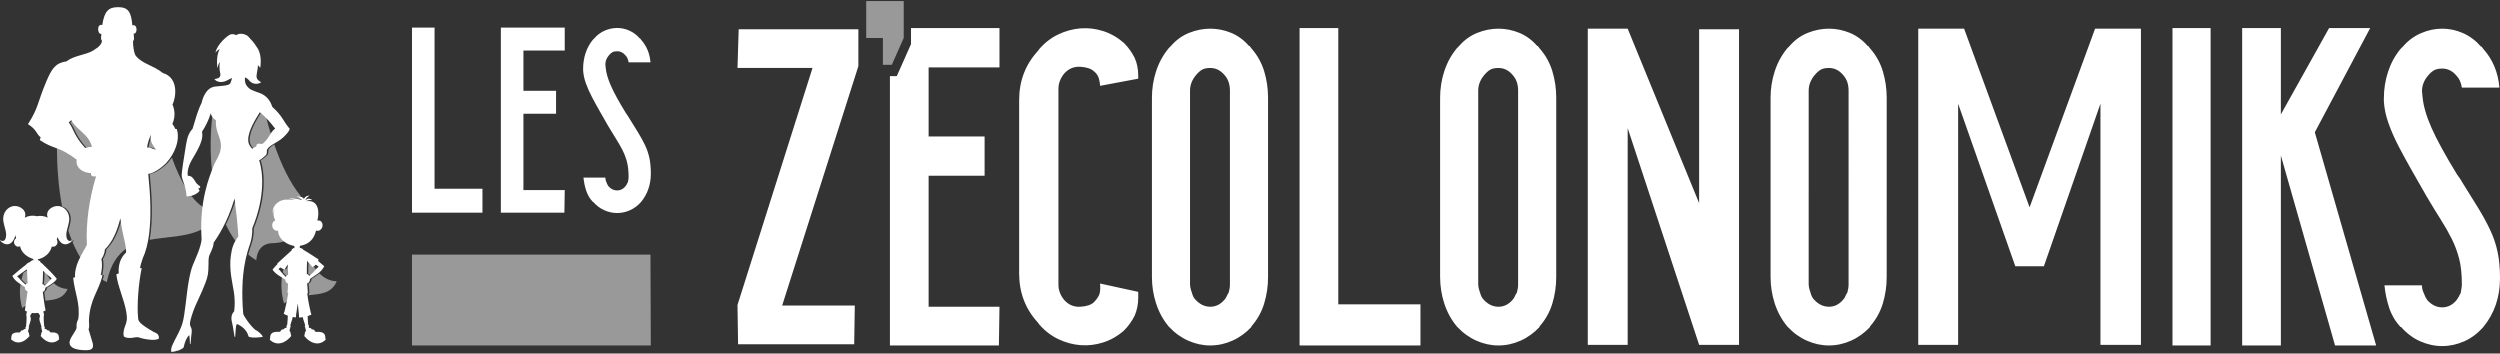 <?xml version="1.0" encoding="utf-8"?>
<!-- Generator: Adobe Illustrator 15.1.0, SVG Export Plug-In . SVG Version: 6.00 Build 0)  -->
<!DOCTYPE svg PUBLIC "-//W3C//DTD SVG 1.0//EN" "http://www.w3.org/TR/2001/REC-SVG-20010904/DTD/svg10.dtd">
<svg version="1.0" id="Calque_1" xmlns="http://www.w3.org/2000/svg" xmlns:xlink="http://www.w3.org/1999/xlink" x="0px" y="0px"
	 width="378.02px" height="53.455px" viewBox="0 0 378.02 53.455" enable-background="new 0 0 378.02 53.455" xml:space="preserve">
<rect x="0" y="0" width="378.02" height="53.455" fill="#333333" stroke="none"/>
<g id="Fond_1" opacity="0.5">
	<g>
		<path fill-rule="evenodd" clip-rule="evenodd" fill="#FFFFFF" d="M23.792,22.6c-0.167-0.342-0.625-0.748-0.751-1.384
			c-0.063-0.216-0.05-0.443-0.002-0.845c-0.266,0.627-0.497,1.26-0.571,1.941c0.147-0.022,0.291-0.023,0.436,0.011
			C23.2,22.395,23.267,22.565,23.792,22.6z M13.985,26.172c-1.127,0.015-2.396-0.779-2.162-2.029
			C10.328,23,9.45,22.663,8.603,22.348c0.015,2.917,0.238,5.994,0.783,8.871c0.721,0.211,1.242,0.913,1.304,1.698
			c0.053,0.683-0.222,1.347-0.359,1.982c0.171,0.524,0.362,1.027,0.564,1.52c0.087-0.021,0.179-0.055,0.283-0.125
			c-0.012,0.065-0.093,0.175-0.217,0.285c0.379,0.898,0.793,1.758,1.288,2.519c0.314-0.656,0.699-1.317,1.111-2.073
			c-0.176-3.487,0.418-7.035,1.276-9.978l0.113-0.343c-0.171,0.012-0.378-0.004-0.612-0.078
			C14.137,26.625,13.938,26.446,13.985,26.172z M18.42,33.01c-0.438,1.766-1.116,3.526-2.338,4.694
			c-0.05,0.836-0.438,1.3-0.523,1.471c0.09,0.44,0.107,0.941,0.052,1.482c-0.03,0.293-0.07,0.594-0.15,0.878
			c0.092,0.027,0.18,0.059,0.263,0.094c-0.058,0.244-0.128,0.466-0.199,0.688c0.204,0.119,0.406,0.242,0.621,0.343
			c0.555-2.691,1.678-4.237,3.107-5.168c-0.078-0.656-0.284-1.41-0.5-2.459C18.615,34.361,18.511,33.69,18.42,33.01z M6.987,43.208
			c0.341-0.298,0.556-0.562,0.745-0.786c-0.371-0.432-0.662-0.923-0.908-1.405C6.816,41.008,6.808,41,6.799,40.992
			c-0.043-0.046-0.08-0.032-0.095,0.078c0.007,0.004,0.015,0.008,0.021,0.012c-0.03,0.493,0.018,1.23-0.09,1.868
			C6.798,42.987,6.915,43.083,6.987,43.208z M7.074,43.531c0.006,0.204-0.064,0.441-0.311,0.569
			c-0.019,0.01-0.043,0.019-0.069,0.025c0.063,0.443,0.115,0.895,0.175,1.342c1.43-0.151,2.689-0.278,3.352-1.776
			c-0.872-0.037-1.543-0.376-2.081-0.855C7.778,43.095,7.373,43.322,7.074,43.531z M38.208,22.305c0,0,0.06,0.071,0.163,0.207
			c0.091-0.11,0.279-0.25,0.594-0.347c0.03-0.361,0.164-0.492,0.656-0.448c0.45,0.04,0.404-0.072,0.816-0.466
			c0.2-0.191,0.37-0.496,0.57-0.82c-0.323-1.033-0.59-2-0.804-2.842c-0.223-0.215-0.45-0.422-0.686-0.615
			c-0.143,0.216-0.332,0.52-0.468,0.749c-0.79,1.325-1.863,3.377-0.936,4.47C38.147,22.231,38.156,22.241,38.208,22.305z
			 M4.345,40.911c-0.028-0.166-0.077-0.168-0.129-0.134c-0.239,0.158-0.462,0.322-0.676,0.481c-0.106,0.303-0.203,0.626-0.287,0.971
			c0.183,0.205,0.407,0.452,0.839,0.807c0.071-0.112,0.18-0.198,0.326-0.234c-0.099-0.619-0.046-1.223-0.096-1.875
			C4.33,40.921,4.337,40.917,4.345,40.911z M14.126,22.222l-0.069-0.279c-0.453-1.269-1.292-1.815-2.102-2.592
			c-0.745-0.714-0.846-1.011-0.945-1.178c-0.147,0.138-0.284,0.245-0.397,0.32c0.807,1.054,0.728,1.947,2.491,3.879
			C13.438,22.263,13.779,22.2,14.126,22.222z M3.99,43.421c-0.314-0.246-0.602-0.416-0.866-0.59
			c-0.178,1.055-0.179,2.291,0.231,3.739c0.245-0.182,0.495-0.323,0.747-0.447c0.09-0.684,0.175-1.394,0.292-2.089
			c-0.049-0.009-0.104-0.028-0.161-0.058C4.043,43.876,3.986,43.633,3.99,43.421z M45.929,30.272
			c-0.154-0.199-0.478-0.392-0.826-0.575c0.158-0.01,0.302,0.002,0.436,0.024c-1.767-2.107-3.109-5.113-4.071-7.892
			c-0.718,0.454-0.864,0.73-0.883,0.891c-0.031,0.26,0.044,0.594-0.21,0.782c-0.176,0.13-0.666,0.666-0.972,0.708
			c0.049,0.129,0.071,0.206,0.071,0.206c0.45,1.488,0.946,5.142-1.108,10.115c0,0,0.09,1.04-0.305,2.26
			c-0.122,0.377-0.322,0.928-0.523,1.698c0.385,0.316,0.785,0.614,1.218,0.871c0.052-1.087,0.587-2.53,2.379-2.587
			c0.837-0.026,1.488-0.132,1.962-0.337c-0.238-0.199-0.454-0.419-0.595-0.678c-0.146-0.268-0.221-0.567-0.236-0.858
			c-0.398,0.085-0.844-0.263-0.881-0.756c-0.029-0.382,0.146-0.714,0.471-0.784c-0.272-0.526-0.375-1.115-0.124-1.698
			c-0.116,0.102-0.18,0.3-0.259,0.644c-0.117-0.906,0.435-1.626,1.266-1.971c0.282-0.116,1.085-0.291,2.034-0.108
			c-0.225-0.1-0.39-0.14-0.84-0.208C44.727,29.881,45.474,30.128,45.929,30.272z M46.997,41.717c0.436-0.365,0.68-0.629,0.876-0.85
			c-0.126-0.16-0.251-0.321-0.362-0.491c-0.013,0.007-0.023,0.016-0.037,0.023l-0.807-0.961c-0.041,0.536-0.061,1.19-0.047,1.985
			C46.792,41.471,46.917,41.579,46.997,41.717z M43.638,38.483c0.006-0.005,0.012-0.011,0.018-0.017l-0.012,0
			C43.643,38.473,43.64,38.479,43.638,38.483z M28.964,29.662c-0.269,0.06-0.483,0.064-0.538-0.014
			c-0.02-0.338-0.067-0.637-0.124-0.914c-0.879-1.366-1.663-3.075-2.308-4.904c-0.214,0.312-0.444,0.613-0.698,0.882
			c-0.56,0.568-1.832,1.531-2.657,1.577c0.161,1.662,0.302,3.318,0.326,4.989c0.024,1.715-0.063,3.447-0.333,4.986
			c2.699-0.5,5.701-0.397,8.031-1.661c-0.008-1.173,0.057-2.242,0.176-3.211C30.188,31.02,29.559,30.425,28.964,29.662z
			 M48.314,41.356c-0.362,0.268-0.765,0.482-1.214,0.825c-0.003,0.235-0.074,0.494-0.283,0.604
			c-0.049,0.025-0.098,0.044-0.144,0.057c0.025,0.455,0.061,0.945,0.106,1.474c-0.029,0.013-0.06,0.025-0.092,0.037
			c0.011,0.097,0.026,0.188,0.038,0.283c1.782-0.196,3.377-0.252,4.192-2.096C49.797,42.492,48.968,42.008,48.314,41.356z
			 M32.136,17.29c-0.336,2.742-0.397,5.864-0.046,8.92c0.137-0.372,0.265-0.705,0.357-0.951l0.113-0.297
			c0.288-0.68,0.73-1.279,0.927-1.963c0.57-1.974-0.757-2.706-0.61-4.806C32.484,17.933,32.258,17.618,32.136,17.29z M42.888,40.597
			c-0.047,0.176-0.085,0.364-0.124,0.55c0.18,0.213,0.385,0.455,0.674,0.722c0.072-0.146,0.191-0.262,0.358-0.318
			c-0.007-0.469-0.026-0.991-0.063-1.559l-0.488,0.758C43.105,40.698,42.988,40.647,42.888,40.597z M34.148,33.957
			c0.449,0.954,0.976,1.838,1.583,2.638c0.144-0.273,0.31-0.552,0.537-0.863c-0.124-1.91-0.323-3.813-0.573-5.711
			C35.213,31.632,34.663,32.926,34.148,33.957z M43.784,42.893c-0.025-0.008-0.047-0.017-0.066-0.025
			c-0.255-0.133-0.348-0.366-0.36-0.583c-0.213-0.141-0.462-0.293-0.714-0.451c-0.161,1.162-0.137,2.497,0.303,4.05
			c0.215-0.161,0.435-0.294,0.655-0.415c0.078-0.402,0.15-0.799,0.21-1.146c-0.043-0.02-0.084-0.042-0.122-0.064
			C43.69,44.258,43.754,43.767,43.784,42.893z"/>
	</g>
</g>
<g id="Forme_1">
	<g>
		<path fill-rule="evenodd" clip-rule="evenodd" fill="#FFFFFF" d="M49.22,51.175l-0.028-0.021c0.015-0.405-0.088-0.702-0.409-0.856
			c-0.005-0.001-0.011-0.002-0.016-0.002c-0.222-0.107-0.541-0.144-0.977-0.104c-0.018-0.036-0.069-0.047-0.095-0.046
			c-0.044-0.035-0.084-0.072-0.126-0.109c0.019-0.206-0.271-0.236-0.417-0.232c-0.089-0.152-0.22-0.252-0.424-0.232
			c0.001-0.02-0.002-0.039-0.018-0.057c-0.056-0.063-0.014-0.11,0.006-0.178c0.02-0.068,0.021-0.149-0.102-0.165
			c-0.063-0.601-0.086-1.058-0.092-1.373c0.188-0.061,0.376-0.133,0.561-0.221c-0.021-0.082-0.045-0.182-0.065-0.268L47,47.319
			c-0.202-0.837-0.409-1.839-0.538-2.967c0.032-0.012,0.063-0.024,0.092-0.037c-0.046-0.528-0.081-1.019-0.106-1.474
			c0.045-0.013,0.094-0.031,0.144-0.057c0.209-0.109,0.279-0.368,0.283-0.604c0.885-0.675,1.591-0.85,2.153-1.924
			c-0.264-0.214-0.59-0.508-0.929-0.801c0.051-0.142,0.062-0.236,0.062-0.236l-1.56-1.006l-0.789-0.475l0.003-0.005
			c0.028-0.048-0.074-0.146-0.24-0.171c0,0-0.047-0.118-0.187-0.047c-0.014,0.007-0.028,0.014-0.043,0.021
			c-0.02-0.081-0.024-0.198-0.004-0.369c0.784-0.117,1.642-0.466,2.146-1.46c0.162-0.319,0.252-0.601,0.293-0.846
			c0.421,0.184,0.949-0.181,0.991-0.721c0.035-0.457-0.223-0.843-0.677-0.794c-0.037,0.004-0.073,0.011-0.106,0.019
			c0.333-1.297,0.222-3.212-1.7-2.94c0.3-0.159,0.502-0.193,0.923-0.174c-0.457-0.341-0.795-0.211-1.053,0.061
			c0.07-0.2,0.229-0.497,0.656-0.729c-0.581-0.008-0.772,0.332-0.875,0.511c-0.057-0.24-0.502-0.433-1.061-0.397
			c0.348,0.184,0.672,0.376,0.826,0.575c-0.455-0.144-1.202-0.391-1.996-0.256c0.45,0.068,0.615,0.108,0.84,0.208
			c-0.948-0.183-1.751-0.008-2.034,0.108c-0.831,0.345-1.382,1.064-1.266,1.971c0.079-0.344,0.144-0.542,0.259-0.644
			c-0.251,0.583-0.148,1.172,0.124,1.698c-0.324,0.07-0.5,0.402-0.471,0.784c0.038,0.493,0.483,0.841,0.881,0.756
			c0.015,0.291,0.09,0.591,0.236,0.858c0.42,0.771,1.388,1.308,2.205,1.431c0.041,0.13,0.062,0.258,0.031,0.365
			c-0.037-0.012-0.068-0.024-0.088-0.04c0,0-0.107-0.043-0.154,0.107c0,0-0.155,0.008-0.182,0.194
			c-0.002,0.017-0.002,0.031,0.014,0.048c-0.239,0.218-0.478,0.434-0.722,0.651l-1.451,1.325c0.016,0.026,0.031,0.052,0.045,0.076
			c-0.384,0.391-0.599,0.635-0.76,0.848c0.352,0.644,1.296,1.109,1.919,1.522c0.011,0.217,0.104,0.45,0.36,0.583
			c0.018,0.009,0.041,0.018,0.065,0.025c-0.03,0.874-0.094,1.365-0.094,1.365c0.039,0.022,0.08,0.045,0.123,0.064
			c-0.147,0.858-0.363,2.008-0.584,2.852l-0.018-0.011c-0.027,0.095-0.061,0.208-0.085,0.293c0.175,0.1,0.384,0.195,0.616,0.279
			c-0.004,0.316-0.026,0.794-0.094,1.436c-0.123,0.016-0.122,0.097-0.102,0.165c0.02,0.067,0.062,0.114,0.006,0.178
			c-0.016,0.018-0.02,0.037-0.018,0.057c-0.204-0.02-0.314,0.087-0.424,0.232c-0.145-0.004-0.435,0.026-0.416,0.232
			c-0.041,0.037-0.082,0.074-0.126,0.109c-0.037,0.005-0.071,0.014-0.095,0.046c-0.435-0.039-0.754-0.003-0.976,0.104
			c-0.005,0.001-0.011,0.002-0.016,0.003c-0.05,0.023-0.098,0.053-0.142,0.088c-0.21,0.167-0.28,0.431-0.268,0.769l-0.028,0.021
			l-0.012,0.206c0,0,0.549,0.615,1.402,0.548c0.811-0.063,1.503-0.711,1.818-1.104l-0.016-0.202l-0.043-0.02
			c-0.004-0.28-0.064-0.474-0.205-0.575c0.006-0.016,0.013-0.03,0.02-0.042c0.042-0.063,0.046-0.154,0.034-0.192
			c-0.012-0.038,0.016-0.063,0.051-0.137c0.036-0.074-0.038-0.109,0.062-0.227c0.099-0.116-0.042-0.182-0.043-0.182
			c0.044-0.191,0.096-0.381,0.152-0.534c0.111-0.3,0.191-0.553,0.218-0.777c0.154,0.03,0.312,0.053,0.472,0.067
			c0.01-0.066,0.027-0.181,0.042-0.287l-0.02-0.001c0.079-0.545,0.221-1.515,0.277-1.844l0.184,1.849l-0.02,0.001l0.031,0.295
			c0.182-0.004,0.372-0.021,0.564-0.049c0.03,0.217,0.108,0.46,0.214,0.746c0.057,0.153,0.108,0.343,0.153,0.534
			c-0.001,0-0.143,0.065-0.044,0.182c0.099,0.117,0.026,0.152,0.062,0.227c0.036,0.073,0.063,0.099,0.052,0.137
			c-0.012,0.038-0.008,0.129,0.034,0.192c0.007,0.012,0.014,0.026,0.021,0.042c-0.14,0.102-0.201,0.295-0.205,0.575l-0.043,0.02
			l-0.016,0.202c0.315,0.393,1.007,1.04,1.818,1.104c0.853,0.067,1.402-0.548,1.402-0.548L49.22,51.175z M43.213,41.87
			c-0.534-0.494-0.791-0.909-1.107-1.198c0.1-0.077,0.199-0.153,0.295-0.23c0.14,0.103,0.332,0.203,0.62,0.31l0.488-0.758
			c0.037,0.567,0.055,1.09,0.062,1.559C43.404,41.608,43.285,41.724,43.213,41.87z M46.442,39.439l0.807,0.961
			c0.215-0.109,0.38-0.242,0.506-0.379c0.132,0.093,0.273,0.191,0.433,0.3c-0.446,0.36-0.575,0.692-1.416,1.396
			c-0.079-0.139-0.206-0.246-0.377-0.293C46.381,40.629,46.401,39.975,46.442,39.439z M26.728,19.509
			c-0.074-0.014-0.176-0.019-0.236-0.021c-0.104-0.285-0.279-0.548-0.424-0.756c0.58-1.29,0.232-2.477,0.012-2.902
			c0.722-1.633,0.691-4.172-1.452-4.791c-1.581-1.247-3.064-1.333-4.105-2.613c-0.29-0.449-0.416-1.502-0.408-2.193
			c0.07-0.064,0.138-0.236,0.142-0.273c0.028-0.256-0.053-0.875-0.053-0.875c0.599,0.113,0.649-1.491-0.188-1.251
			c-0.18-2.014-0.607-2.739-2.129-2.751c-1.495-0.012-2.108,0.622-2.42,2.704c-0.894-0.277-0.731,1.534-0.132,1.317
			c0,0-0.081,0.616-0.042,0.829c0.004,0.022,0.048,0.134,0.129,0.24c-0.064,0.529-0.453,0.931-1.354,1.48
			c-1.116,0.679-2.844,0.707-4.012,1.624c-1.643,0.246-2.213,1.041-3.075,3.095c-1.402,3.342-1.104,3.801-2.749,6.403
			c0.658,0.409,0.974,0.78,1.211,1.118c0.212,0.303,0.388,0.649,0.699,0.863c-0.063,0.173-0.104,0.325-0.119,0.426
			c2.176,1.472,2.854,0.877,5.576,2.962c-0.234,1.25,1.035,2.044,2.162,2.029c-0.047,0.274,0.152,0.453,0.152,0.453
			c0.234,0.073,0.441,0.089,0.613,0.078l-0.113,0.343c-0.858,2.943-1.452,6.491-1.276,9.978c-0.648,1.188-1.252,2.144-1.567,3.213
			c-0.151,0.511-0.279,1.125-0.215,1.661c-0.099,0.038-0.195,0.078-0.289,0.119c0.212,2.229,1.107,3.89,0.77,6.223
			c-0.286,0.556-0.275,0.911-0.255,1.295c0.021,0.383-0.897,1.36-1.04,2.058c-0.264,1.286,1.765,1.388,2.674,1.354
			c0.909-0.033,0.926-0.566,0.792-1.104s-0.525-1.643-0.611-2.033c0.149-0.458,0.067-0.807,0.05-1.313
			c0.12-3.245,1.468-4.408,2.054-6.867c-0.083-0.035-0.17-0.066-0.262-0.094c0.08-0.284,0.121-0.585,0.15-0.878
			c0.055-0.541,0.038-1.042-0.053-1.482c0.085-0.171,0.474-0.635,0.524-1.471c1.222-1.168,1.899-2.929,2.338-4.694
			c0.091,0.68,0.196,1.351,0.333,2.022c0.293,1.429,0.573,2.314,0.53,3.142c-0.884,0.826-1.208,1.975-1.101,3.148
			c-0.128,0.053-0.25,0.107-0.365,0.163c0.178,1.727,1.165,3.726,1.509,5.713c0.184,1.06,0.054,1.485-0.183,2.095
			c-0.215,0.552-0.317,1.119-0.204,1.563c0.279,0.251,0.879,0.332,1.767,0.148c0.394-0.081,0.569,0.05,1.027,0.166
			c0.407,0.104,1.947,0.418,2.525,0.023c0.034-0.781-0.526-0.854-0.793-1.005c-2.089-1.182-2.306-1.623-2.348-1.996
			c-0.238-2.114,0.105-5.688,0.535-7.654c-0.081,0-0.167,0.003-0.257,0.008c0.081-0.526,0.259-1.045,0.435-1.548
			c0.92-1.967,1.176-4.872,1.135-7.722c-0.023-1.671-0.165-3.327-0.326-4.989c0.825-0.045,2.097-1.008,2.657-1.577
			C26.406,23.295,27.277,21.19,26.728,19.509z M12.878,22.372c-1.763-1.933-1.685-2.825-2.491-3.879
			c0.112-0.075,0.25-0.182,0.397-0.32c0.099,0.167,0.2,0.463,0.945,1.178c0.811,0.777,1.649,1.324,2.103,2.592l0.069,0.279
			C13.554,22.2,13.212,22.263,12.878,22.372z M22.678,22.324c-0.145-0.035-0.289-0.033-0.436-0.011
			c0.075-0.682,0.306-1.314,0.572-1.941c-0.049,0.401-0.061,0.629,0.002,0.845c0.125,0.636,0.584,1.042,0.751,1.384
			C23.042,22.565,22.975,22.395,22.678,22.324z M43.449,20.112c0.269-0.287,0.359-0.627,0.359-0.627
			c-1.081-1.287-1.026-1.867-2.636-3.327c-0.4-1.31-1.274-1.86-1.862-2.074c-0.393-0.143-0.861-0.296-1.276-0.492
			c-0.481-0.227-0.825-0.684-0.915-0.981c-0.085-0.268-0.105-0.575-0.087-0.908c0.228,0.078,0.44,0.216,0.625,0.447
			c0.646,0.807,1.65,0.502,1.829,0.269c0,0-0.735-0.287-0.699-0.915c0.031-0.547,0.206-1.035,0.211-1.646
			c0.131,0.126,0.255,0.26,0.345,0.409c0,0,0.341-1.739-0.359-2.905c-0.699-1.166-1.04-1.327-1.363-1.757
			c-0.323-0.43-1.363-0.717-1.901-0.287c-0.237-0.143-0.558-0.189-0.825-0.125c-0.448,0.108-2.098,1.524-2.313,2.762
			c0,0,0.305-0.412,0.664-0.556c0,0-0.628,0.816-0.377,2.923c0.081-0.347,0.167-0.676,0.354-0.957
			c-0.033,0.402-0.06,0.666-0.013,1.208c0.046,0.538,0.502,1.238-0.789,1.381c0,0,0.262,0.448,0.986,0.448s1.182-0.427,1.663-0.616
			c-0.011,0.082-0.028,0.161-0.048,0.241c-0.046,0.187-0.104,0.367-0.192,0.539c-0.077,0.149-0.175,0.198-0.321,0.251
			c-0.344,0.125-0.891,0.172-1.765,0.25c-0.248,0.002-0.491,0.052-0.719,0.153c-0.523,0.233-1.191,0.827-1.55,2.358
			c-0.58,1.13-0.924,2.473-1.354,3.883c-0.498,0.551-0.695,1.033-0.856,1.732c-0.057,0.245-0.112,0.528-0.167,0.859
			c-0.35,2.143-0.592,3.739-0.627,4.403c-0.036,0.664,0.632,1.528,0.731,3.196c0.151,0.217,1.516-0.182,1.923-0.73
			c0.106-0.145-0.094-0.318-0.175-0.408c0.167-0.022,0.287-0.076,0.328-0.237c0.04-0.162-0.336-0.206-0.659-0.686
			s-0.556-1.04-1.229-1.013c-0.058-0.333-0.058-1.188,0.552-2.282c0.313-0.561,0.819-1.349,1.189-2.162
			c0.304-0.666,0.583-1.434,0.407-2.214c0.567-0.845,1.023-1.8,1.319-2.775c0.103,0.383,0.343,0.753,0.797,1.054
			c-0.147,2.101,1.179,2.832,0.609,4.806c-0.197,0.684-0.64,1.283-0.927,1.963l-0.113,0.297c-0.538,1.435-2.08,5.003-1.757,10.67
			c0,0,0.162,0.413-0.502,2.206c-0.664,1.794-0.986,1.865-1.435,4.412c-0.362,2.057-0.548,4.994-0.934,6.278
			c-0.354,1.178-0.878,1.989-1.201,2.661c-0.43,0.896-0.565,1.094-0.511,1.704c0.077,0.017,0.359-0.002,0.701-0.084v-0.061h0.218
			c0.327-0.1,0.678-0.253,0.955-0.491c0,0,0.233-1.319,0.857-1.897c0.07,0.327,0.083,0.903,0.106,1.344
			c0.036,0.003,0.07,0.003,0.09-0.004c0.054-0.846,0.17-1.69,0.17-1.702c0.018-0.238,0.049-0.574-0.184-0.969
			s0.125-1.398,0.466-2.403c0.263-0.775,1.265-2.696,1.806-4.175c0.354-0.97,0.444-1.301,0.461-2.87
			c0.005-0.412-0.002-0.725,0.045-0.98c0.099-0.529,0.709-1.368,0.727-2.202c0.476-0.719,2.026-2.849,3.166-6.674
			c0.25,1.897,0.449,3.801,0.573,5.711c-0.737,1.013-0.965,1.685-1.139,2.933c-0.295,2.127,0.275,4.251,0.458,5.442
			c0.269,1.758,0.036,2.986,0.036,2.986c-0.449,0.414-0.448,1.107-0.359,1.444c0.066,0.252,0.234,1.039,0.431,2.384
			c0.025,0.003,0.07,0.001,0.098,0.001c0.063-1.025,0.099-2.021,0.321-1.918c1.251,0.583,1.57,1.403,1.705,1.872
			c0.25,0.271,1.977,0.149,2.161,0.019c-0.269-0.457-0.776-0.847-1.144-1.026c-0.717-0.556-1.78-2.103-1.833-2.426
			c-0.538-6.42,0.664-9.433,1.058-10.652s0.305-2.26,0.305-2.26c2.054-4.974,1.558-8.627,1.108-10.115c0,0-0.021-0.077-0.071-0.206
			c0.306-0.042,0.796-0.579,0.972-0.708c0.253-0.188,0.179-0.522,0.21-0.782c0.023-0.188,0.212-0.532,1.296-1.137
			C42.848,20.917,43.057,20.53,43.449,20.112z M41.077,19.987c-0.351,0.473-0.575,0.986-0.865,1.264
			c-0.413,0.395-0.367,0.506-0.816,0.466c-0.491-0.043-0.626,0.087-0.656,0.448c-0.315,0.097-0.503,0.236-0.594,0.347
			c-0.104-0.135-0.164-0.207-0.164-0.207c-0.051-0.064-0.06-0.074-0.093-0.113c-0.927-1.093,0.146-3.145,0.936-4.47
			c0.136-0.229,0.325-0.533,0.468-0.749c0.861,0.703,1.638,1.582,2.313,2.469C41.424,19.565,41.196,19.825,41.077,19.987z
			 M10.953,36.293c-0.629,0.422-0.951-0.123-0.925-0.874c0.027-0.789,0.504-1.632,0.437-2.503c-0.083-1.058-0.998-1.967-2.114-1.726
			c-0.816,0.176-1.488,0.892-1.137,1.712c-0.49-0.231-1.063-0.322-1.669-0.206c-0.58-0.168-1.239-0.081-1.808,0.214
			c0.358-0.824-0.315-1.543-1.134-1.72c-1.116-0.241-2.032,0.668-2.114,1.726c-0.067,0.871,0.409,1.714,0.437,2.503
			C0.951,36.17,0.628,36.715,0,36.293c0.056,0.312,1.637,1.624,2.343-0.721c0.018,0.154,0.047,0.314,0.09,0.479
			c-0.216,0.094-0.33,0.341-0.308,0.62c0.037,0.476,0.541,0.787,0.907,0.563c0.209,1.091,1.277,1.732,2.012,1.925
			c0.006,0.099,0.001,0.171-0.012,0.224c-0.013-0.005-0.025-0.011-0.037-0.018c-0.12-0.061-0.161,0.041-0.161,0.041
			c-0.143,0.021-0.231,0.106-0.207,0.147l0.002,0.004l-0.144,0.087l0.003,0.017H4.488c-0.303,0.02-0.53,0.354-0.609,0.409
			c-0.596,0.42-1.619,1.332-2.019,1.656c0.495,0.944,1.119,1.081,1.905,1.695c-0.004,0.212,0.053,0.455,0.244,0.555
			c0.056,0.029,0.111,0.049,0.161,0.058c-0.166,0.979-0.258,2.015-0.406,2.914c0.09,0.064,0.193,0.123,0.308,0.174
			c-0.013,0.053-0.031,0.137-0.032,0.141c-0.013,0.058-0.011,0.084-0.033,0.137c-0.045,0.111-0.058,0.288,0.003,0.366
			c0,0,0.042,0.544-0.074,1.637c-0.105,0.014-0.104,0.084-0.088,0.142c0.017,0.059,0.053,0.1,0.005,0.154
			c-0.013,0.015-0.017,0.031-0.016,0.049c-0.175-0.017-0.27,0.074-0.365,0.2c-0.121-0.004-0.259,0.016-0.332,0.099
			c-0.023,0.026-0.03,0.065-0.027,0.101c-0.036,0.033-0.071,0.064-0.109,0.095c-0.03,0.003-0.063,0.015-0.082,0.039
			c-0.375-0.033-0.65-0.003-0.841,0.09c-0.005,0.001-0.009,0.001-0.014,0.002c-0.276,0.133-0.365,0.389-0.353,0.738L1.69,51.128
			l-0.01,0.177c0,0,0.473,0.529,1.208,0.472c0.699-0.055,1.294-0.612,1.566-0.949L4.44,50.653l-0.037-0.017
			c-0.004-0.242-0.056-0.408-0.177-0.496c0.005-0.014,0.011-0.025,0.018-0.036c0.036-0.055,0.04-0.133,0.029-0.165
			c-0.01-0.033,0.014-0.055,0.044-0.118c0.031-0.063-0.032-0.094,0.053-0.195c0.085-0.1-0.037-0.155-0.038-0.156
			c0.038-0.165,0.083-0.328,0.131-0.46c0.124-0.334,0.203-0.601,0.196-0.833c-0.003-0.119-0.03-0.253-0.098-0.353
			c0.021-0.131,0.076-0.235,0.146-0.333c0.028-0.039,0.079-0.107,0.123-0.163c0.295,0.038,0.618,0.037,0.948-0.014
			c0.045,0.056,0.103,0.13,0.136,0.177c0.07,0.098,0.125,0.202,0.146,0.333c-0.068,0.1-0.095,0.233-0.098,0.353
			c-0.007,0.232,0.071,0.499,0.195,0.833c0.049,0.132,0.093,0.295,0.131,0.46c0,0.001-0.122,0.057-0.038,0.156
			c0.085,0.102,0.022,0.132,0.053,0.195s0.055,0.085,0.044,0.118c-0.011,0.032-0.007,0.11,0.029,0.165
			c0.007,0.011,0.013,0.022,0.018,0.036c-0.121,0.087-0.173,0.254-0.176,0.496l-0.038,0.017l-0.014,0.175
			c0.271,0.337,0.868,0.895,1.566,0.949c0.735,0.058,1.208-0.472,1.208-0.472l-0.01-0.177L8.908,51.11
			c0.012-0.35-0.077-0.605-0.353-0.738c-0.004-0.001-0.009-0.001-0.014-0.002c-0.245-0.118-0.58-0.122-0.841-0.09
			c-0.02-0.028-0.064-0.036-0.083-0.039c-0.056-0.045-0.082-0.071-0.107-0.094L7.51,50.146c0.003-0.035-0.004-0.074-0.027-0.101
			c-0.073-0.083-0.211-0.103-0.331-0.099c-0.018-0.023-0.032-0.045-0.044-0.063c-0.066-0.099-0.2-0.149-0.321-0.138
			c0.001-0.018-0.002-0.034-0.015-0.049c-0.048-0.055-0.012-0.096,0.005-0.154c0.017-0.058,0.018-0.128-0.088-0.142
			c-0.116-1.093-0.074-1.637-0.074-1.637c0.06-0.078,0.047-0.255,0.002-0.366c-0.021-0.052-0.034-0.164-0.07-0.295
			c0.117-0.047,0.232-0.101,0.347-0.162c-0.207-0.904-0.293-1.877-0.426-2.816c0.026-0.007,0.05-0.016,0.069-0.025
			c0.247-0.128,0.317-0.365,0.311-0.569c0.53-0.37,1.42-0.785,1.74-1.37c-0.236-0.312-0.684-0.835-1.67-1.783
			c-0.089-0.086-0.191-0.172-0.294-0.268c-0.013-0.013-0.202-0.285-0.401-0.351c0.001-0.005,0.001-0.011,0.002-0.016
			c-0.017-0.006-0.052-0.036-0.116-0.09c0.007-0.011,0.006-0.021,0.005-0.032c-0.024-0.16-0.157-0.167-0.157-0.167
			c-0.041-0.13-0.133-0.093-0.133-0.093c-0.017,0.013-0.043,0.023-0.076,0.033c-0.018-0.06-0.016-0.128-0.002-0.199
			c0.676-0.112,1.46-0.599,1.849-1.313c0.133-0.243,0.206-0.422,0.242-0.619c0.359,0.164,0.817-0.14,0.852-0.592
			c0.013-0.173-0.025-0.334-0.107-0.454c0.052-0.121,0.092-0.245,0.123-0.368C9.446,37.808,10.899,36.592,10.953,36.293z
			 M3.866,43.036c-0.782-0.643-0.888-0.937-1.283-1.255c0.125-0.086,0.237-0.163,0.342-0.237c0.316-0.222,0.676-0.51,1.066-0.767
			c0.053-0.034,0.102-0.032,0.129,0.134c-0.008,0.006-0.016,0.011-0.024,0.016c0.05,0.652-0.003,1.256,0.097,1.875
			C4.046,42.837,3.938,42.923,3.866,43.036z M6.479,41.07c0.015-0.11,0.052-0.124,0.095-0.078c0.16,0.169,0.334,0.345,0.455,0.448
			c0.25,0.216,0.514,0.427,0.792,0.643c-0.293,0.267-0.526,0.659-1.059,1.126c-0.072-0.126-0.189-0.222-0.352-0.259
			c0.108-0.638,0.061-1.375,0.091-1.868C6.494,41.078,6.486,41.074,6.479,41.07z"/>
	</g>
</g>
<g id="ZecolonomikS">
	<g>
		<path fill-rule="evenodd" clip-rule="evenodd" fill="#FFFFFF" d="M65.708,10.688V9.9V4.178h-3.412v6.509v21.469h10.656v-3.622
			h-7.244V10.688z M75.734,4.178v27.979h0.577h9.029l0.053-3.412h-6.247V17.196h4.935v-3.464h-4.935V7.643h6.247V4.178h-9.082
			H75.734z M189.216,7.306l-0.27-0.36h-0.09c-0.781-0.9-1.682-1.56-2.701-1.98c-1.021-0.419-2.071-0.63-3.151-0.63
			s-2.147,0.211-3.196,0.63c-1.051,0.42-1.967,1.08-2.746,1.98l-0.36,0.36c-0.841,1.021-1.472,2.176-1.891,3.466
			c-0.421,1.292-0.63,2.627-0.63,4.007V41.88c0,1.382,0.209,2.717,0.63,4.007c0.419,1.292,1.049,2.447,1.891,3.467l0.09,0.09
			c0.84,0.9,1.801,1.592,2.881,2.071c1.081,0.481,2.19,0.72,3.332,0.72c1.14,0,2.25-0.238,3.332-0.72
			c1.081-0.479,2.04-1.171,2.881-2.071v-0.09c0.9-1.02,1.544-2.175,1.936-3.467c0.39-1.29,0.585-2.625,0.585-4.007V14.779
			c0-1.38-0.195-2.715-0.585-4.007C190.76,9.482,190.116,8.328,189.216,7.306z M185.975,42.961c0,0.24-0.016,0.45-0.045,0.63
			c-0.031,0.181-0.076,0.392-0.135,0.631c-0.121,0.18-0.225,0.375-0.315,0.585c-0.09,0.211-0.196,0.376-0.315,0.495
			c-0.601,0.72-1.321,1.08-2.161,1.08c-0.841,0-1.591-0.36-2.251-1.08c-0.241-0.239-0.421-0.6-0.541-1.08
			c-0.18-0.48-0.27-0.9-0.27-1.261V13.699c0-0.84,0.3-1.621,0.9-2.341c0.3-0.36,0.599-0.63,0.9-0.811c0.3-0.18,0.72-0.27,1.261-0.27
			c0.84,0,1.56,0.36,2.161,1.081c0.54,0.601,0.81,1.381,0.81,2.341V42.961z M137.753,6.67l-2.151,4.841h-1.039v40.724h0.99h15.487
			l0.09-5.853h-10.715V26.574h8.464v-5.942h-8.464V10.188h10.715V4.245h-13.377V6.67z M169.949,6.496
			c-0.961-0.839-2.012-1.44-3.151-1.8c-1.141-0.36-2.282-0.496-3.421-0.405c-1.141,0.09-2.251,0.391-3.332,0.9
			c-1.081,0.511-2.042,1.246-2.881,2.206l-0.27,0.36c-1.861,2.042-2.791,4.502-2.791,7.383V41.34c0,2.882,0.93,5.344,2.791,7.383
			l0.27,0.36c0.84,0.961,1.801,1.697,2.881,2.206c1.081,0.511,2.19,0.811,3.332,0.9c1.14,0.09,2.28-0.045,3.421-0.405
			c1.14-0.36,2.19-0.959,3.151-1.801c0.66-0.659,1.2-1.409,1.621-2.251c0.36-0.84,0.54-1.74,0.54-2.701v-0.9l-5.762-1.26v0.09
			c0.059,0.841-0.016,1.44-0.226,1.801c-0.211,0.36-0.436,0.661-0.675,0.9c-0.421,0.421-1.111,0.661-2.071,0.72
			c-0.961,0.061-1.771-0.27-2.431-0.99c-0.601-0.72-0.9-1.499-0.9-2.341V13.429c0-0.84,0.3-1.621,0.9-2.341
			c0.66-0.72,1.47-1.049,2.431-0.99c0.959,0.06,1.65,0.301,2.071,0.72c0.239,0.18,0.435,0.42,0.585,0.72
			c0.149,0.301,0.255,0.781,0.315,1.44l5.762-1.081v-0.45c0-1.02-0.18-1.92-0.54-2.701C171.149,7.907,170.608,7.157,169.949,6.496z
			 M111.514,10.277h11.345l-11.345,35.835l0.09,5.942h17.558l0.09-5.853h-10.984l11.525-36.195V4.425h-18.098L111.514,10.277z
			 M97.544,21.973c-0.298-0.63-0.656-1.286-1.076-1.968c-0.42-0.683-0.893-1.444-1.417-2.284c-0.07-0.139-0.21-0.349-0.419-0.63
			c-1.05-1.714-1.803-3.088-2.257-4.121c-0.455-1.032-0.718-1.933-0.788-2.703l-0.052-0.525c0-0.49,0.174-0.945,0.525-1.365
			c0.175-0.209,0.349-0.367,0.525-0.472c0.174-0.105,0.42-0.157,0.735-0.157c0.49,0,0.909,0.21,1.26,0.629
			c0.245,0.246,0.402,0.596,0.472,1.05h3.307c-0.105-1.33-0.577-2.467-1.417-3.412l-0.157-0.21H96.73
			c-0.455-0.525-0.98-0.919-1.575-1.181c-0.595-0.263-1.207-0.394-1.837-0.394s-1.252,0.131-1.863,0.394
			c-0.613,0.262-1.147,0.656-1.601,1.181l-0.21,0.21c-0.491,0.596-0.858,1.269-1.103,2.021c-0.245,0.753-0.367,1.532-0.367,2.336
			v0.262c0.034,0.63,0.174,1.286,0.419,1.969c0.245,0.682,0.551,1.374,0.919,2.073c0.367,0.701,0.761,1.417,1.181,2.152
			c0.42,0.735,0.84,1.47,1.26,2.205c0.454,0.77,0.866,1.443,1.233,2.021c0.367,0.577,0.69,1.146,0.971,1.706
			c0.28,0.56,0.499,1.146,0.656,1.758c0.158,0.613,0.236,1.374,0.236,2.284c0,0.14-0.035,0.385-0.105,0.735
			c-0.14,0.28-0.262,0.49-0.367,0.63c-0.351,0.42-0.77,0.63-1.26,0.63c-0.491,0-0.928-0.21-1.313-0.63
			c-0.14-0.21-0.245-0.42-0.315-0.63c-0.105-0.21-0.157-0.438-0.157-0.683h-3.307c0.07,0.7,0.21,1.365,0.42,1.995
			s0.542,1.189,0.998,1.68h0.052c0.49,0.56,1.05,0.979,1.68,1.26s1.277,0.42,1.942,0.42c0.664,0,1.313-0.14,1.942-0.42
			c0.63-0.28,1.189-0.7,1.68-1.26c0.49-0.595,0.857-1.251,1.103-1.969c0.245-0.717,0.368-1.478,0.368-2.284v-0.104
			c0-0.84-0.071-1.592-0.21-2.257C98.06,23.251,97.841,22.603,97.544,21.973z M232.792,7.306l-0.27-0.36h-0.09
			c-0.781-0.9-1.682-1.56-2.701-1.98c-1.021-0.419-2.071-0.63-3.151-0.63c-1.081,0-2.147,0.211-3.196,0.63
			c-1.052,0.42-1.967,1.08-2.746,1.98l-0.36,0.36c-0.842,1.021-1.472,2.176-1.891,3.466c-0.421,1.292-0.631,2.627-0.631,4.007V41.88
			c0,1.382,0.21,2.717,0.631,4.007c0.419,1.292,1.049,2.447,1.891,3.467l0.09,0.09c0.84,0.9,1.801,1.592,2.881,2.071
			c1.081,0.481,2.19,0.72,3.332,0.72c1.14,0,2.251-0.238,3.331-0.72c1.08-0.479,2.04-1.171,2.881-2.071v-0.09
			c0.9-1.02,1.545-2.175,1.937-3.467c0.39-1.29,0.585-2.625,0.585-4.007V14.779c0-1.38-0.195-2.715-0.585-4.007
			C234.337,9.482,233.693,8.328,232.792,7.306z M229.551,42.961c0,0.24-0.016,0.45-0.045,0.63c-0.031,0.181-0.076,0.392-0.135,0.631
			c-0.121,0.18-0.226,0.375-0.315,0.585c-0.09,0.211-0.195,0.376-0.314,0.495c-0.602,0.72-1.321,1.08-2.161,1.08
			c-0.842,0-1.592-0.36-2.251-1.08c-0.241-0.239-0.421-0.6-0.541-1.08c-0.18-0.48-0.27-0.9-0.27-1.261V13.699
			c0-0.84,0.3-1.621,0.9-2.341c0.3-0.36,0.6-0.63,0.9-0.811c0.3-0.18,0.721-0.27,1.261-0.27c0.84,0,1.56,0.36,2.161,1.081
			c0.539,0.601,0.81,1.381,0.81,2.341V42.961z M358.391,4.245h-6.213L344.885,17.3V4.245h-5.852v47.99h5.852V23.513l8.193,28.722
			h6.213l-9.273-32.233L358.391,4.245z M377.658,38.099c-0.24-1.14-0.615-2.251-1.125-3.331c-0.51-1.081-1.125-2.206-1.846-3.377
			c-0.721-1.17-1.531-2.476-2.432-3.916c-0.121-0.239-0.359-0.6-0.721-1.081c-1.799-2.94-3.092-5.297-3.871-7.068
			c-0.781-1.77-1.23-3.316-1.35-4.637l-0.09-0.9c0-0.84,0.299-1.621,0.9-2.341c0.299-0.36,0.6-0.63,0.9-0.81
			c0.299-0.18,0.719-0.27,1.26-0.27c0.84,0,1.561,0.36,2.16,1.08c0.42,0.421,0.689,1.021,0.811,1.801h5.674
			c-0.182-2.281-0.992-4.232-2.432-5.853l-0.27-0.36h-0.09c-0.781-0.9-1.682-1.576-2.701-2.026c-1.021-0.45-2.072-0.675-3.152-0.675
			s-2.146,0.225-3.197,0.675s-1.965,1.125-2.744,2.026l-0.361,0.36c-0.842,1.021-1.471,2.176-1.891,3.466
			c-0.42,1.292-0.631,2.626-0.631,4.006v0.45c0.059,1.081,0.301,2.206,0.721,3.376c0.42,1.171,0.945,2.357,1.576,3.557
			c0.631,1.202,1.305,2.431,2.025,3.691c0.721,1.261,1.441,2.521,2.16,3.782c0.781,1.32,1.486,2.476,2.117,3.466
			c0.629,0.99,1.184,1.967,1.666,2.927c0.479,0.961,0.855,1.967,1.125,3.016c0.27,1.052,0.404,2.356,0.404,3.917
			c0,0.24-0.061,0.661-0.18,1.261c-0.24,0.481-0.449,0.841-0.631,1.08c-0.6,0.721-1.32,1.081-2.16,1.081
			c-0.842,0-1.592-0.36-2.25-1.081c-0.242-0.36-0.422-0.72-0.541-1.08c-0.18-0.36-0.27-0.75-0.27-1.171h-5.674
			c0.121,1.202,0.361,2.342,0.721,3.422c0.361,1.08,0.93,2.041,1.711,2.881h0.09c0.84,0.961,1.801,1.682,2.881,2.161
			c1.082,0.481,2.191,0.721,3.332,0.721c1.139,0,2.25-0.239,3.332-0.721c1.08-0.479,2.039-1.2,2.881-2.161
			c0.84-1.02,1.471-2.146,1.891-3.376c0.42-1.229,0.631-2.535,0.631-3.917v-0.18C378.02,40.53,377.898,39.24,377.658,38.099z
			 M328.498,52.235h5.764V4.245h-5.764V52.235z M282.762,7.306l-0.271-0.36h-0.09c-0.781-0.9-1.682-1.56-2.701-1.98
			c-1.021-0.419-2.071-0.63-3.151-0.63s-2.146,0.211-3.196,0.63c-1.051,0.42-1.967,1.08-2.746,1.98l-0.36,0.36
			c-0.841,1.021-1.472,2.176-1.891,3.466c-0.421,1.292-0.631,2.627-0.631,4.007V41.88c0,1.382,0.21,2.717,0.631,4.007
			c0.419,1.292,1.05,2.447,1.891,3.467l0.09,0.09c0.84,0.9,1.801,1.592,2.882,2.071c1.08,0.481,2.19,0.72,3.331,0.72
			c1.14,0,2.251-0.238,3.331-0.72c1.081-0.479,2.04-1.171,2.882-2.071v-0.09c0.9-1.02,1.544-2.175,1.936-3.467
			c0.39-1.29,0.585-2.625,0.585-4.007V14.779c0-1.38-0.195-2.715-0.585-4.007C284.306,9.482,283.663,8.328,282.762,7.306z
			 M279.521,42.961c0,0.24-0.016,0.45-0.046,0.63c-0.03,0.181-0.075,0.392-0.135,0.631c-0.121,0.18-0.225,0.375-0.314,0.585
			c-0.091,0.211-0.196,0.376-0.315,0.495c-0.601,0.72-1.321,1.08-2.161,1.08c-0.841,0-1.591-0.36-2.251-1.08
			c-0.24-0.239-0.421-0.6-0.54-1.08c-0.181-0.48-0.271-0.9-0.271-1.261V13.699c0-0.84,0.3-1.621,0.9-2.341
			c0.3-0.36,0.6-0.63,0.9-0.811c0.3-0.18,0.721-0.27,1.261-0.27c0.84,0,1.561,0.36,2.161,1.081c0.54,0.601,0.811,1.381,0.811,2.341
			V42.961z M256.921,30.716L246.118,4.335h-6.033v47.81h6.033V19.371l10.804,32.774h6.033V4.425h-6.033V30.716z M202.36,15.41
			v-1.351V4.245h-5.853V15.41v36.825h18.278v-6.213H202.36V15.41z M306.891,31.346l-9.904-27.011h-6.933v47.81h6.032V15.68
			l8.644,24.581h4.322l8.553-24.581v36.465h6.123V4.335h-6.934L306.891,31.346z"/>
	</g>
</g>
<g id="Les_copie" opacity="0.5">
	<g>
		<path fill-rule="evenodd" clip-rule="evenodd" fill="#FFFFFF" d="M62.296,38.493v13.742h36.113l-0.053-13.742H62.296z
			 M130.978,0.163v5.582h2.521v4.052h1.351l1.801-4.052V0.163H130.978z"/>
	</g>
</g>
</svg>
